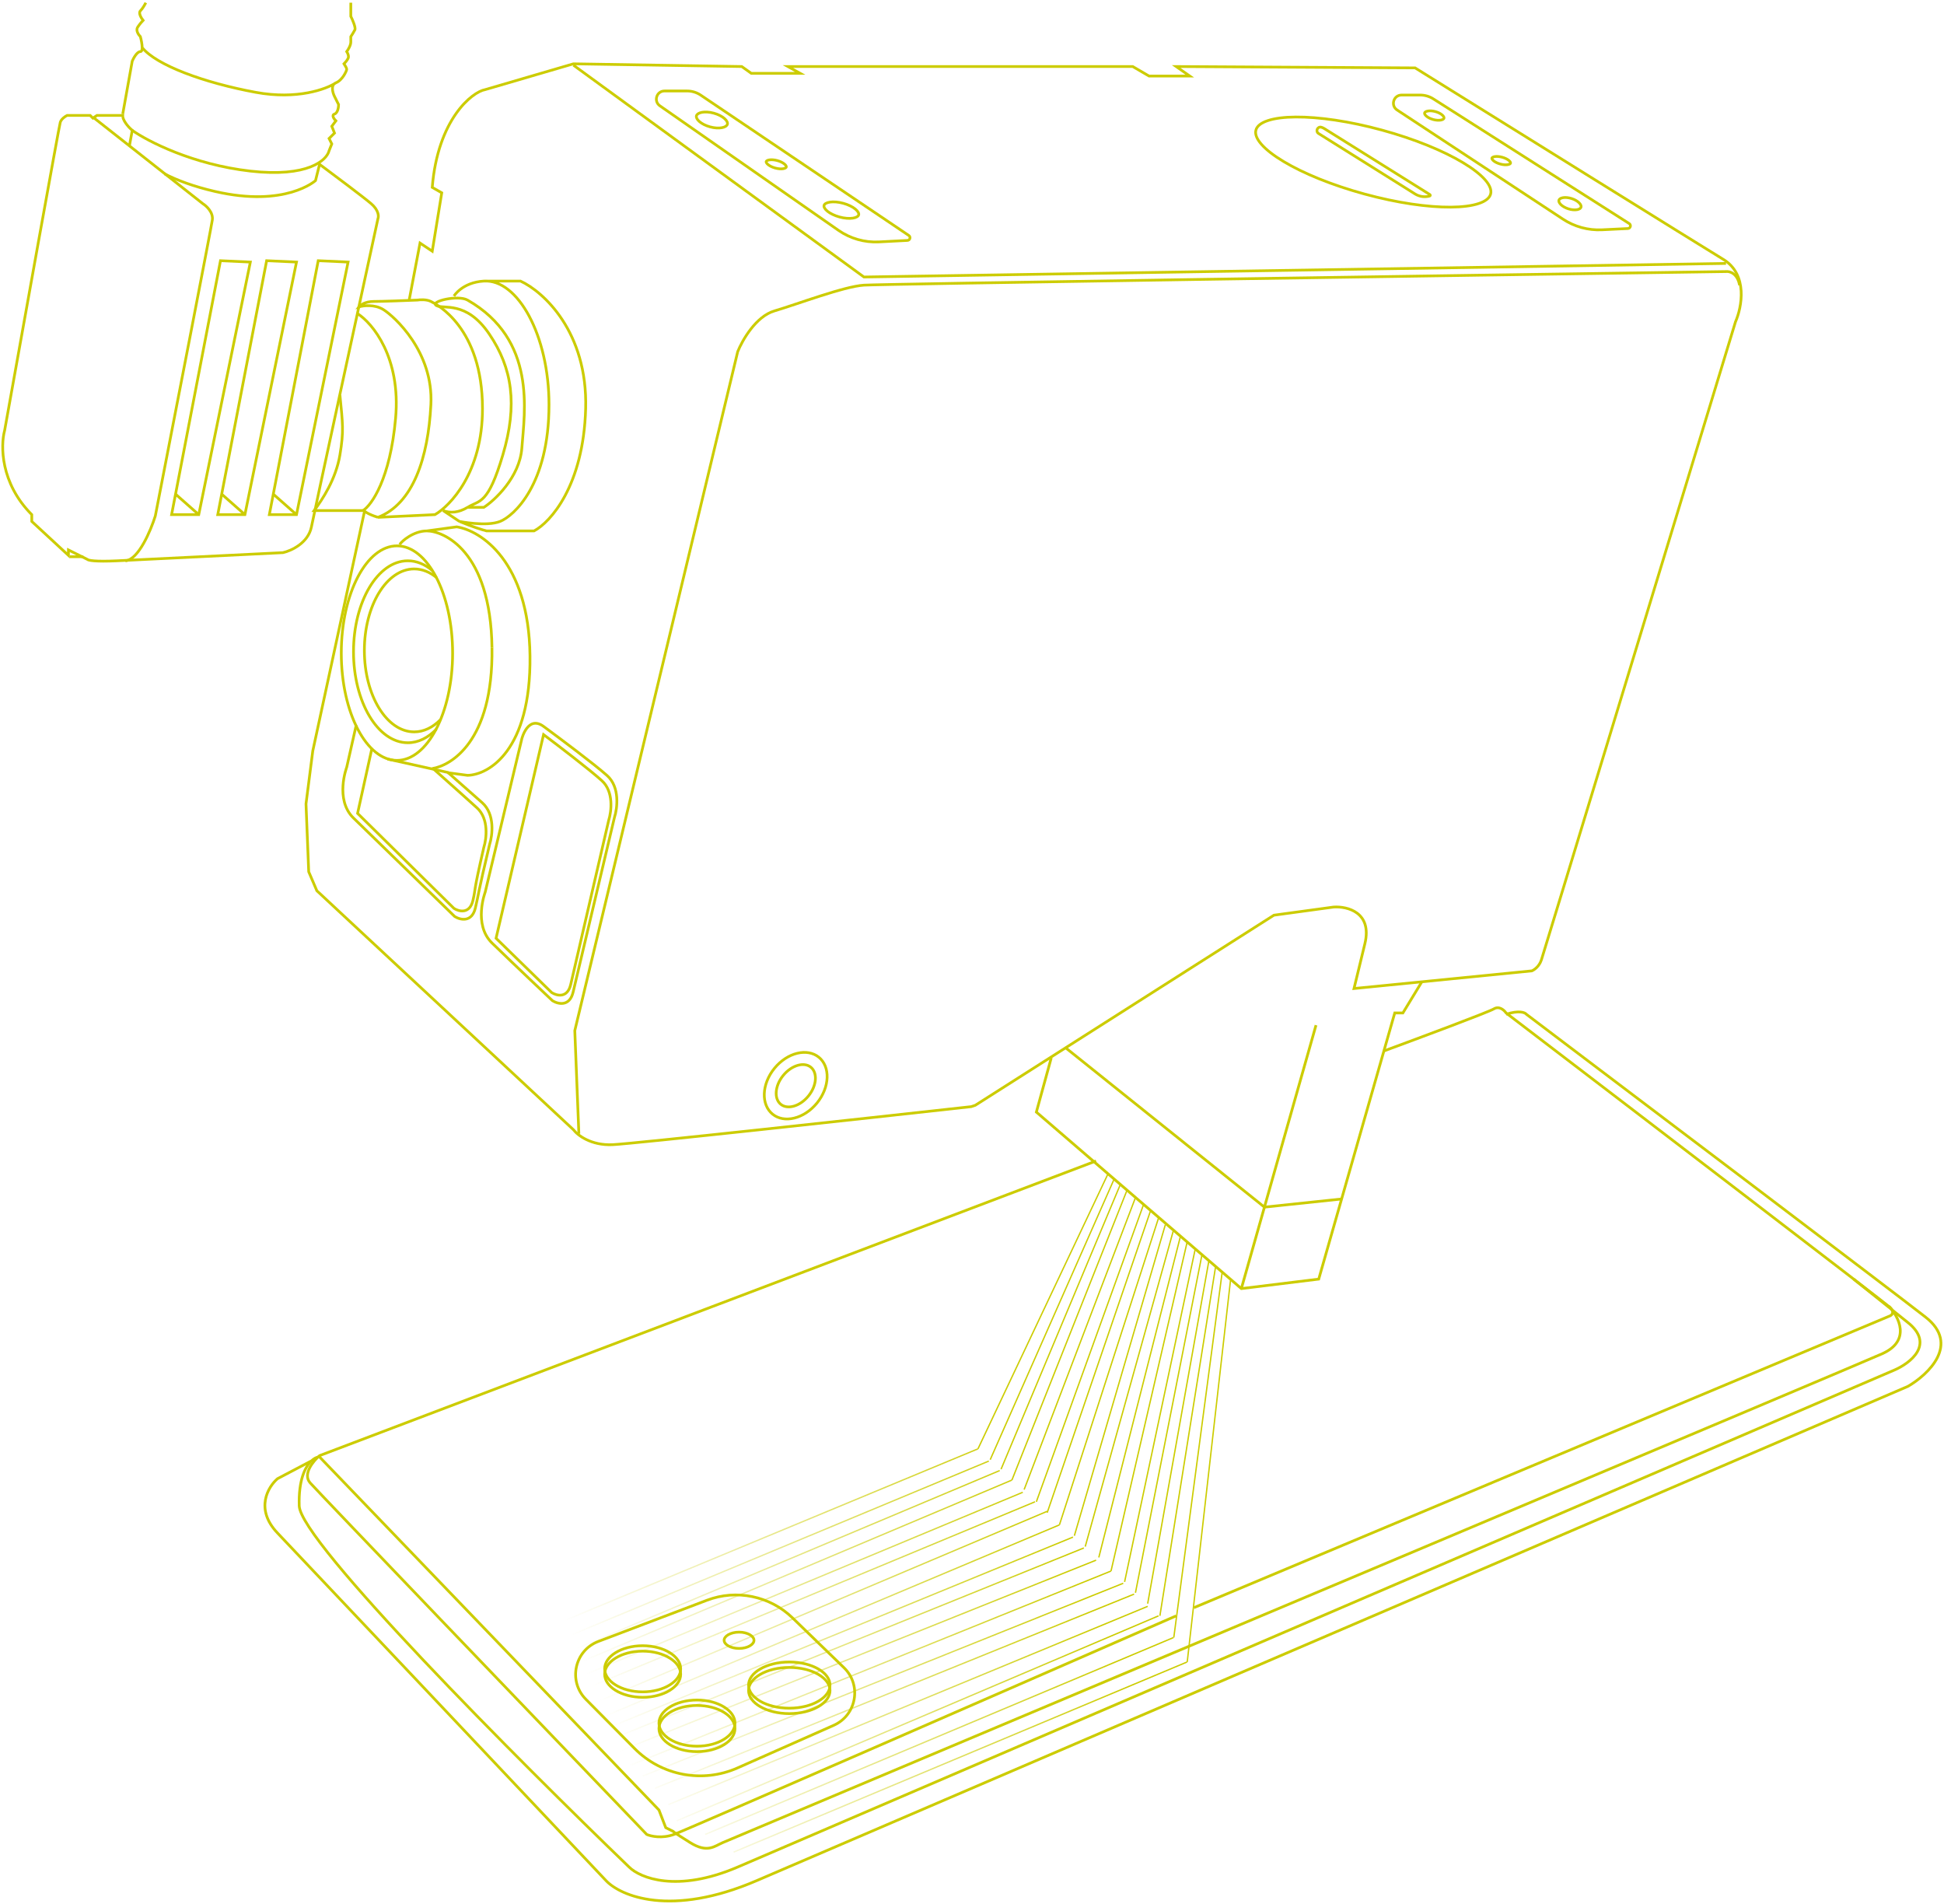 <svg width="716" height="701" viewBox="0 0 716 701" fill="none" xmlns="http://www.w3.org/2000/svg">
<path d="M408.203 432L360.203 533.5M453.203 471.5L437.27 612M450.203 468L432.322 603M429.203 451L395.703 565.5M440.203 460L414.203 582.5M418.203 441L377.203 548.5M412.703 436L368.703 541M423.703 446L385.703 557M434.703 455.5L404.703 573.5M445.203 464.5L422.703 590.5M410.203 434.5L364.703 537.5M415.203 438L372.703 545M421.203 443.5L381.703 553M426.703 448.5L390.203 561.5M432.203 453L399.703 569.5M437.203 457.5L409.203 578.5M442.703 462L418.203 586.5M447.703 466.5L427.203 595" stroke="#CCCC00" stroke-width="0.5"/>
<path d="M360.203 533.5L189.203 604.5M390.203 561.5L216.703 634.5M409.203 578.5L232.203 650M372.703 545L203.203 616.5M381.203 553L209.203 624.5M399.203 570L223.703 641M417.703 587L241.203 658.5M422.703 591.5L246.203 664.5M426.703 595L249.203 670.5M364.203 538L193.703 609M368.203 541.5L198.203 613M376.703 549.5L206.203 620.5M385.703 556.5L213.203 629.5M403.703 574.5L227.703 645M413.703 583L236.703 654M395.203 566L219.703 638M432.203 603L259.703 675.5M437.203 612L270.203 682" stroke="url(#paint0_linear_7064_22872)" stroke-width="0.5"/>
<path d="M403.705 427.5L117.705 536C115.372 538 111.405 542.8 114.205 546C117.005 549.2 198.039 633.666 238.205 675.5C239.705 676.166 243.805 677.1 248.205 675.5C252.605 673.9 373.372 621.166 433.205 595M439.705 592L696.205 484.5C696.872 484.166 697.805 483.1 696.205 481.5C694.605 479.9 601.205 408.5 554.705 373C554.039 372 552.205 370.3 550.205 371.5C548.205 372.7 522.372 382.333 509.705 387" stroke="#CCCC00"/>
<path d="M117.208 536.5C116.507 536.64 115.617 537.079 114.708 537.93M682.708 471C685.208 473 692.708 479 702.708 487C712.708 495 703.542 502 697.708 504.5C565.042 561.5 294.108 677.9 271.708 687.5C249.308 697.1 235.708 691.5 231.708 687.5C191.375 648.666 110.608 567.7 110.208 554.5C109.921 545.002 112.377 540.112 114.708 537.93M114.708 537.93L102.208 544.5C98.708 547.5 93.808 555.7 102.208 564.5C110.608 573.3 186.375 653.5 223.208 692.5C228.542 698.166 247.108 706.1 278.708 692.5C310.308 678.9 574.542 565.5 702.708 510.5C710.208 506.166 722.008 495 709.208 485C696.408 475 605.875 406.5 562.208 373.5C561.708 372.833 559.508 371.9 554.708 373.5" stroke="#CCCC00"/>
<path d="M695.703 481C699.37 484.833 704.003 493.7 693.203 498.5C682.403 503.3 404.036 620.5 266.203 678.5C263.203 679.762 260.603 682.5 254.203 678.5C247.803 674.5 247.536 674.167 248.203 674.5L245.203 673L242.703 666.5L117.703 536.5" stroke="#CCCC00"/>
<path d="M165.203 284.5L142.703 279.5" stroke="#CCCC00"/>
<path d="M575.663 80.697L514.573 40.506C512.085 38.87 513.244 35 516.221 35H523.082C524.794 35 526.47 35.488 527.914 36.407L600.049 82.311C600.872 82.834 600.535 84.106 599.561 84.153L590.023 84.619C584.941 84.866 579.913 83.493 575.663 80.697Z" stroke="#CCCC00"/>
<path d="M521.155 71.404L485.649 49.164C484.401 48.382 485.249 46.457 486.669 46.852C487.023 46.95 487.362 47.099 487.674 47.294L526.667 71.665C526.873 71.794 526.829 72.107 526.595 72.174C524.754 72.7 522.777 72.42 521.155 71.404Z" stroke="#CCCC00"/>
<path d="M308.786 84.796L243.037 38.961C240.628 37.282 241.816 33.5 244.753 33.5H253.064C254.857 33.5 256.609 34.035 258.095 35.038L334.722 86.707C335.518 87.244 335.173 88.485 334.214 88.534L323.75 89.075C318.425 89.351 313.16 87.845 308.786 84.796Z" stroke="#CCCC00"/>
<path d="M182.703 345.5L200.203 270.5C205.536 274.5 217.303 283.5 221.703 287.5C226.103 291.5 225.203 298.833 224.203 302C220.036 320 211.403 357.3 210.203 362.5C209.003 367.7 205.036 366.667 203.203 365.5L182.703 345.5Z" stroke="#CCCC00"/>
<path d="M203.487 368.493C203.487 368.493 189.705 355.5 181.205 347.231C174.205 340.421 178.705 328.5 178.705 328.5L192.205 272C192.205 272 194.429 263.248 200.226 267.5C206.023 271.752 218.812 281.32 223.595 285.572C228.377 289.825 227.399 297.621 226.312 300.987C221.783 320.122 212.399 359.775 211.095 365.303C209.791 370.831 205.479 369.733 203.487 368.493Z" stroke="#CCCC00"/>
<path d="M136.997 275.5L131.703 299.5L167.203 334.5C169.036 335.667 173.003 336.7 174.203 331.5C175.403 326.3 174.036 330 178.203 312C179.203 308.833 180.103 301.5 175.703 297.5C173.68 295.661 166.927 289.592 159.703 283.184" stroke="#CCCC00"/>
<path d="M131.205 267L127.705 282.5C127.705 282.5 123.205 294.421 130.205 301.231C138.705 309.5 167.487 337.493 167.487 337.493C169.479 338.733 173.791 339.831 175.095 334.303C176.399 328.775 175.783 330.122 180.312 310.987C181.399 307.621 182.377 299.825 177.595 295.572C175.817 293.992 170.863 289.606 165.04 284.5" stroke="#CCCC00"/>
<path d="M134.203 188.5L115.203 276.5L112.703 296L113.703 321L116.703 328L211.203 416C212.703 418 217.703 421.9 225.703 421.5C233.703 421.1 317.036 412 357.703 407.5L359.203 407L469.203 337L491.203 334C496.203 333.667 505.503 335.9 502.703 347.5C499.903 359.1 498.87 363.333 498.703 364L564.203 357.5C565.036 357.167 566.903 355.9 567.703 353.5C568.503 351.1 615.703 195.833 639.203 118.5C641.536 113.167 643.903 101.1 634.703 95.5C625.503 89.9 555.203 46.167 521.203 25L433.203 24.5L438.203 28H423.203L417.203 24.5H290.203L294.703 27H276.703L273.203 24.5L211.203 23.5L178.703 33C173.87 33.833 161.203 44 159.203 69L162.703 71L159.203 92.5L154.703 89.5L150.703 110.5" stroke="#CCCC00"/>
<path d="M45.203 42L48.703 22.5C49.203 21.333 50.503 19 51.703 19C52.201 19 52.372 18.369 52.365 17.5M53.703 1C53.37 1.667 52.503 3.2 51.703 4C50.903 4.8 52.036 6.667 52.703 7.5C52.37 7.833 51.503 8.8 50.703 10C49.903 11.2 51.036 12.833 51.703 13.5C51.996 14.573 52.357 16.274 52.365 17.5M129.203 1V6C129.87 7.333 131.103 10.2 130.703 11C130.303 11.8 129.536 13 129.203 13.5C129.203 13.667 129.203 14.3 129.203 15.5C129.203 16.7 128.203 18.333 127.703 19C128.036 19.5 128.603 20.7 128.203 21.5C127.803 22.3 127.036 23.167 126.703 23.5C127.036 24 127.703 25.1 127.703 25.5C127.703 26 126.203 29.5 123.703 30.5M123.703 30.5C121.703 31.3 122.536 34.167 123.203 35.5L124.703 38.5C124.703 39.5 124.403 41.6 123.203 42C122.003 42.4 123.036 43.833 123.703 44.5L122.203 46.5L123.203 49L121.203 51L122.203 53L121.203 55.5C120.37 59 113.403 65.4 92.203 63C71.003 60.6 54.37 52 48.703 48M123.703 30.5C120.203 32.833 109.403 36.8 94.203 34C75.203 30.5 57.528 24 52.365 17.5M172.203 186.818C176.716 184.071 179.703 186 185.203 167.5C190.703 149 188.703 135.527 180.203 123C171.703 110.473 163.203 114 160.703 112.5C158.203 111 168.703 108.5 172.203 110.5C197.703 125.071 193.203 151.5 192.203 165C191.403 175.8 182.036 184.378 178.203 186.818H172.203ZM172.203 186.818C168.976 188.781 165.844 189.042 163.203 188L169.203 192M167.203 109C167.203 109 170.203 104 178.203 103.5M178.203 103.5C190.703 102.719 202.203 123.5 202.203 149C202.203 178.5 189.203 190 184.203 192C179.203 194 169.203 192 169.203 192M178.203 103.5H191.703C200.036 107.333 216.503 122.1 215.703 150.5C214.903 178.9 202.703 192.333 196.703 195.5H179.203C177.87 195.167 174.003 194 169.203 192" stroke="#CCCC00"/>
<path d="M139.203 190.5L160.203 189.5C165.703 186.333 177.703 174.114 177.703 150.5C177.703 120.5 160.703 112 158.703 111C157.103 110.2 154.703 110.333 153.703 110.5C149.703 110.667 140.903 111 137.703 111C134.503 111 132.703 112.333 132.203 113C133.87 112.5 138.003 112 141.203 114C145.203 116.5 159.703 129.5 158.703 149C157.703 168.5 152.203 185.5 139.203 190.5ZM139.203 190.5C137.536 190 134.103 188.7 133.703 187.5" stroke="#CCCC00"/>
<path d="M73.203 189.5H63.203L81.203 96L92.203 96.5L73.203 189.5Z" stroke="#CCCC00"/>
<path d="M90.203 189.5H80.203L98.203 96L109.203 96.5L90.203 189.5Z" stroke="#CCCC00"/>
<path d="M109.203 189.5H99.203L117.203 96L128.203 96.5L109.203 189.5Z" stroke="#CCCC00"/>
<path d="M109.203 189.5L100.703 182M90.203 189.5L81.703 182M73.203 189.5L64.703 182" stroke="#CCCC00"/>
<path d="M45.706 42.5H35.706L34.206 43.5L33.206 42.5H24.706C24.039 42.833 22.606 43.8 22.206 45C21.806 46.2 8.373 121.167 1.706 158.5C0.206 164 0.106 177.9 11.706 189.5V192L25.206 204.5V202.5L32.206 206C32.435 206.333 34.956 206.9 43.206 206.5C51.456 206.1 87.31 204.333 104.206 203.5C107.206 202.833 113.506 200 114.706 194C115.906 188 131.539 115.833 139.206 80.5C139.539 79.667 139.506 77.4 136.706 75C133.906 72.6 122.873 64.333 117.706 60.5L116.206 66.5C116.206 66.5 105.206 76.5 79.206 70.5C71.198 68.652 65.134 66.329 60.577 64M47.706 53.5L48.706 48C47.706 47.167 45.606 45 45.206 43" stroke="#CCCC00"/>
<path d="M25.703 205H30.703" stroke="#CCCC00"/>
<path d="M34.703 43.5L74.703 75C76.037 75.833 78.603 78.2 78.203 81C77.803 83.8 64.037 154.833 57.203 190C55.536 195.333 51.003 206.1 46.203 206.5" stroke="#CCCC00"/>
<path d="M131.703 115.5C137.203 119 147.703 131.6 145.703 154C143.703 176.4 136.87 186 133.703 188H115.703C118.703 184 123.703 176.5 125.203 167.5C126.703 158.5 126.203 156 125.203 145.5" stroke="#CCCC00"/>
<path d="M387.203 389.5L381.703 409.5L457.203 474.5L485.703 471L494.132 441.5M523.703 361.5L516.703 373H513.703L494.132 441.5M392.703 386L465.703 444.5L494.132 441.5" stroke="#CCCC00"/>
<path d="M484.703 377.5L457.203 474.5M213.203 417.5L211.703 379.5L271.703 129.5C273.37 125.333 278.403 116.5 285.203 114.5C293.703 112 310.703 105.5 318.203 105C324.203 104.6 532.37 101.5 635.703 100C637.036 99.833 639.903 100.6 640.703 105M211.203 24L318.203 102L635.703 97" stroke="#CCCC00"/>
<path d="M297.75 403.583C296.187 405.504 294.242 406.783 292.38 407.314C290.516 407.847 288.784 407.622 287.555 406.622C286.327 405.623 285.754 403.973 285.895 402.04C286.037 400.108 286.893 397.943 288.455 396.023C290.017 394.102 291.963 392.823 293.825 392.291C295.689 391.759 297.421 391.984 298.649 392.984C299.878 393.983 300.451 395.633 300.309 397.566C300.168 399.498 299.312 401.662 297.75 403.583Z" stroke="#CCCC00"/>
<path d="M300.909 406.161C298.531 409.084 295.492 410.986 292.519 411.712C289.546 412.438 286.67 411.986 284.544 410.257C282.419 408.529 281.391 405.805 281.497 402.746C281.602 399.687 282.845 396.325 285.223 393.401C287.601 390.478 290.64 388.577 293.613 387.85C296.586 387.124 299.462 387.576 301.588 389.305C303.713 391.034 304.741 393.758 304.635 396.816C304.53 399.875 303.287 403.238 300.909 406.161Z" stroke="#CCCC00"/>
<path d="M166.703 240.5C166.703 251.481 164.365 261.398 160.61 268.552C156.842 275.729 151.723 280 146.203 280C140.683 280 135.564 275.729 131.797 268.552C128.041 261.398 125.703 251.481 125.703 240.5C125.703 229.519 128.041 219.602 131.797 212.448C135.564 205.271 140.683 201 146.203 201C151.723 201 156.842 205.271 160.61 212.448C164.365 219.602 166.703 229.519 166.703 240.5Z" stroke="#CCCC00"/>
<path d="M159.203 210.075C156.498 207.788 153.44 206.5 150.203 206.5C139.157 206.5 130.203 221.498 130.203 240C130.203 258.502 139.157 273.5 150.203 273.5C154.061 273.5 157.664 271.67 160.72 268.5" stroke="#CCCC00"/>
<path d="M160.811 212.702C158.329 210.654 155.524 209.5 152.554 209.5C142.419 209.5 134.203 222.931 134.203 239.5C134.203 256.069 142.419 269.5 152.554 269.5C156.094 269.5 159.4 267.861 162.203 265.022" stroke="#CCCC00"/>
<path d="M549.013 71.465C548.62 72.908 547.167 74.108 544.603 74.955C542.062 75.794 538.56 76.24 534.328 76.27C525.872 76.33 514.619 74.731 502.581 71.448C490.544 68.165 480.037 63.83 472.782 59.485C469.152 57.31 466.361 55.149 464.598 53.135C462.819 51.104 462.177 49.332 462.57 47.889C462.964 46.447 464.416 45.247 466.98 44.4C469.521 43.56 473.023 43.114 477.255 43.084C485.711 43.024 496.965 44.623 509.002 47.906C521.039 51.189 531.546 55.525 538.801 59.87C542.432 62.044 545.222 64.206 546.986 66.219C548.764 68.251 549.407 70.022 549.013 71.465Z" stroke="#CCCC00"/>
<path d="M267.908 45.747C267.76 46.289 267.122 46.79 265.907 47.019C264.729 47.241 263.17 47.166 261.519 46.716C259.868 46.266 258.487 45.538 257.585 44.749C256.654 43.935 256.359 43.179 256.506 42.638C256.654 42.096 257.292 41.595 258.507 41.366C259.685 41.144 261.245 41.219 262.896 41.669C264.546 42.119 265.928 42.846 266.83 43.636C267.761 44.45 268.056 45.205 267.908 45.747Z" stroke="#CCCC00"/>
<path d="M289.603 61.51C289.576 61.61 289.497 61.729 289.301 61.847C289.102 61.968 288.809 62.069 288.426 62.127C287.66 62.244 286.629 62.177 285.524 61.876C284.419 61.574 283.496 61.108 282.896 60.619C282.595 60.374 282.394 60.138 282.284 59.934C282.175 59.732 282.167 59.589 282.194 59.49C282.221 59.39 282.301 59.271 282.497 59.153C282.696 59.032 282.989 58.931 283.372 58.873C284.138 58.756 285.169 58.823 286.274 59.124C287.379 59.426 288.302 59.892 288.902 60.381C289.203 60.626 289.404 60.862 289.514 61.066C289.623 61.268 289.631 61.411 289.603 61.51Z" stroke="#CCCC00"/>
<path d="M316.262 79.116C316.192 79.372 315.999 79.622 315.631 79.841C315.259 80.062 314.736 80.234 314.082 80.331C312.776 80.524 311.04 80.403 309.196 79.901C307.352 79.398 305.795 78.62 304.768 77.791C304.253 77.375 303.89 76.962 303.682 76.583C303.476 76.206 303.437 75.893 303.506 75.638C303.576 75.382 303.769 75.132 304.138 74.913C304.51 74.691 305.032 74.52 305.686 74.423C306.993 74.23 308.729 74.35 310.572 74.853C312.416 75.356 313.973 76.134 315.001 76.963C315.515 77.379 315.878 77.792 316.086 78.171C316.292 78.548 316.332 78.861 316.262 79.116Z" stroke="#CCCC00"/>
<path d="M531.842 43.526C531.775 43.772 531.452 44.075 530.671 44.217C529.93 44.353 528.933 44.304 527.869 44.014C526.805 43.724 525.922 43.26 525.352 42.767C524.752 42.247 524.627 41.822 524.694 41.577C524.761 41.331 525.084 41.028 525.865 40.886C526.606 40.75 527.603 40.798 528.667 41.089C529.731 41.379 530.614 41.843 531.184 42.336C531.784 42.856 531.909 43.281 531.842 43.526Z" stroke="#CCCC00"/>
<path d="M556.355 60.084C556.332 60.167 556.265 60.273 556.086 60.381C555.905 60.49 555.635 60.584 555.279 60.638C554.568 60.746 553.608 60.685 552.577 60.404C551.547 60.123 550.688 59.688 550.13 59.234C549.851 59.006 549.666 58.789 549.566 58.602C549.467 58.419 549.462 58.294 549.485 58.211C549.507 58.128 549.575 58.022 549.753 57.915C549.935 57.805 550.204 57.712 550.56 57.657C551.271 57.549 552.232 57.611 553.262 57.892C554.293 58.173 555.152 58.607 555.709 59.061C555.988 59.289 556.173 59.506 556.274 59.693C556.373 59.876 556.377 60.002 556.355 60.084Z" stroke="#CCCC00"/>
<path d="M582.313 76.3C582.189 76.688 581.729 77.056 580.836 77.211C579.97 77.361 578.831 77.277 577.635 76.895C576.439 76.514 575.461 75.923 574.842 75.299C574.204 74.656 574.042 74.089 574.166 73.702C574.289 73.315 574.749 72.946 575.642 72.791C576.508 72.641 577.648 72.725 578.843 73.107C580.039 73.488 581.017 74.079 581.636 74.703C582.275 75.346 582.436 75.913 582.313 76.3Z" stroke="#CCCC00"/>
<path d="M181.203 238.5C181.703 273.5 165.703 282 159.203 283" stroke="#CCCC00"/>
<path d="M147.203 200.5C148.036 199.167 152.403 195.5 157.203 195.5M157.203 195.5C163.203 195.5 180.703 202.5 181.203 238.5M157.203 195.5L168.203 194C177.036 195.333 194.803 206.7 195.203 241.5C195.603 276.3 180.036 285.333 172.203 285.5L164.703 284.5" stroke="#CCCC00"/>
<path d="M250.703 614.5C250.703 616.749 249.233 618.862 246.692 620.439C244.16 622.011 240.629 623 236.703 623C232.777 623 229.247 622.011 226.714 620.439C224.173 618.862 222.703 616.749 222.703 614.5C222.703 612.251 224.173 610.138 226.714 608.561C229.247 606.989 232.777 606 236.703 606C240.629 606 244.16 606.989 246.692 608.561C249.233 610.138 250.703 612.251 250.703 614.5Z" stroke="#CCCC00"/>
<path d="M250.703 616.5C250.703 618.749 249.233 620.862 246.692 622.439C244.16 624.011 240.629 625 236.703 625C232.777 625 229.247 624.011 226.714 622.439C224.173 620.862 222.703 618.749 222.703 616.5C222.703 614.251 224.173 612.138 226.714 610.561C229.247 608.989 232.777 608 236.703 608C240.629 608 244.16 608.989 246.692 610.561C249.233 612.138 250.703 614.251 250.703 616.5Z" stroke="#CCCC00"/>
<path d="M270.703 634.5C270.703 636.749 269.233 638.862 266.692 640.439C264.16 642.011 260.629 643 256.703 643C252.777 643 249.247 642.011 246.714 640.439C244.173 638.862 242.703 636.749 242.703 634.5C242.703 632.251 244.173 630.138 246.714 628.561C249.247 626.989 252.777 626 256.703 626C260.629 626 264.16 626.989 266.692 628.561C269.233 630.138 270.703 632.251 270.703 634.5Z" stroke="#CCCC00"/>
<path d="M270.703 636.5C270.703 638.749 269.233 640.862 266.692 642.439C264.16 644.011 260.629 645 256.703 645C252.777 645 249.247 644.011 246.714 642.439C244.173 640.862 242.703 638.749 242.703 636.5C242.703 634.251 244.173 632.138 246.714 630.561C249.247 628.989 252.777 628 256.703 628C260.629 628 264.16 628.989 266.692 630.561C269.233 632.138 270.703 634.251 270.703 636.5Z" stroke="#CCCC00"/>
<path d="M305.703 620.5C305.703 622.732 304.141 624.847 301.412 626.432C298.696 628.009 294.911 629 290.703 629C286.495 629 282.71 628.009 279.994 626.432C277.265 624.847 275.703 622.732 275.703 620.5C275.703 618.268 277.265 616.153 279.994 614.568C282.71 612.991 286.495 612 290.703 612C294.911 612 298.696 612.991 301.412 614.568C304.141 616.153 305.703 618.268 305.703 620.5Z" stroke="#CCCC00"/>
<path d="M305.703 622.5C305.703 624.732 304.141 626.847 301.412 628.432C298.696 630.009 294.911 631 290.703 631C286.495 631 282.71 630.009 279.994 628.432C277.265 626.847 275.703 624.732 275.703 622.5C275.703 620.268 277.265 618.153 279.994 616.568C282.71 614.991 286.495 614 290.703 614C294.911 614 298.696 614.991 301.412 616.568C304.141 618.153 305.703 620.268 305.703 622.5Z" stroke="#CCCC00"/>
<path d="M277.703 604C277.703 604.715 277.203 605.454 276.194 606.043C275.197 606.624 273.787 607 272.203 607C270.619 607 269.209 606.624 268.212 606.043C267.203 605.454 266.703 604.715 266.703 604C266.703 603.285 267.203 602.546 268.212 601.957C269.209 601.376 270.619 601 272.203 601C273.787 601 275.197 601.376 276.194 601.957C277.203 602.546 277.703 603.285 277.703 604Z" stroke="#CCCC00"/>
<path d="M220.402 604.412L260.393 589.251C271.264 585.131 283.536 587.661 291.89 595.745L310.841 614.085C317.467 620.497 315.496 631.578 307.065 635.313L271.642 651.003C258.735 656.721 243.638 653.868 233.708 643.835L215.771 625.713C209.154 619.028 211.607 607.746 220.402 604.412Z" stroke="#CCCC00"/>
<defs>
<linearGradient id="paint0_linear_7064_22872" x1="391.703" y1="563" x2="223.203" y2="633.5" gradientUnits="userSpaceOnUse">
<stop stop-color="#CCCC00"/>
<stop offset="1" stop-color="#CCCC00" stop-opacity="0"/>
</linearGradient>
</defs>
</svg>
